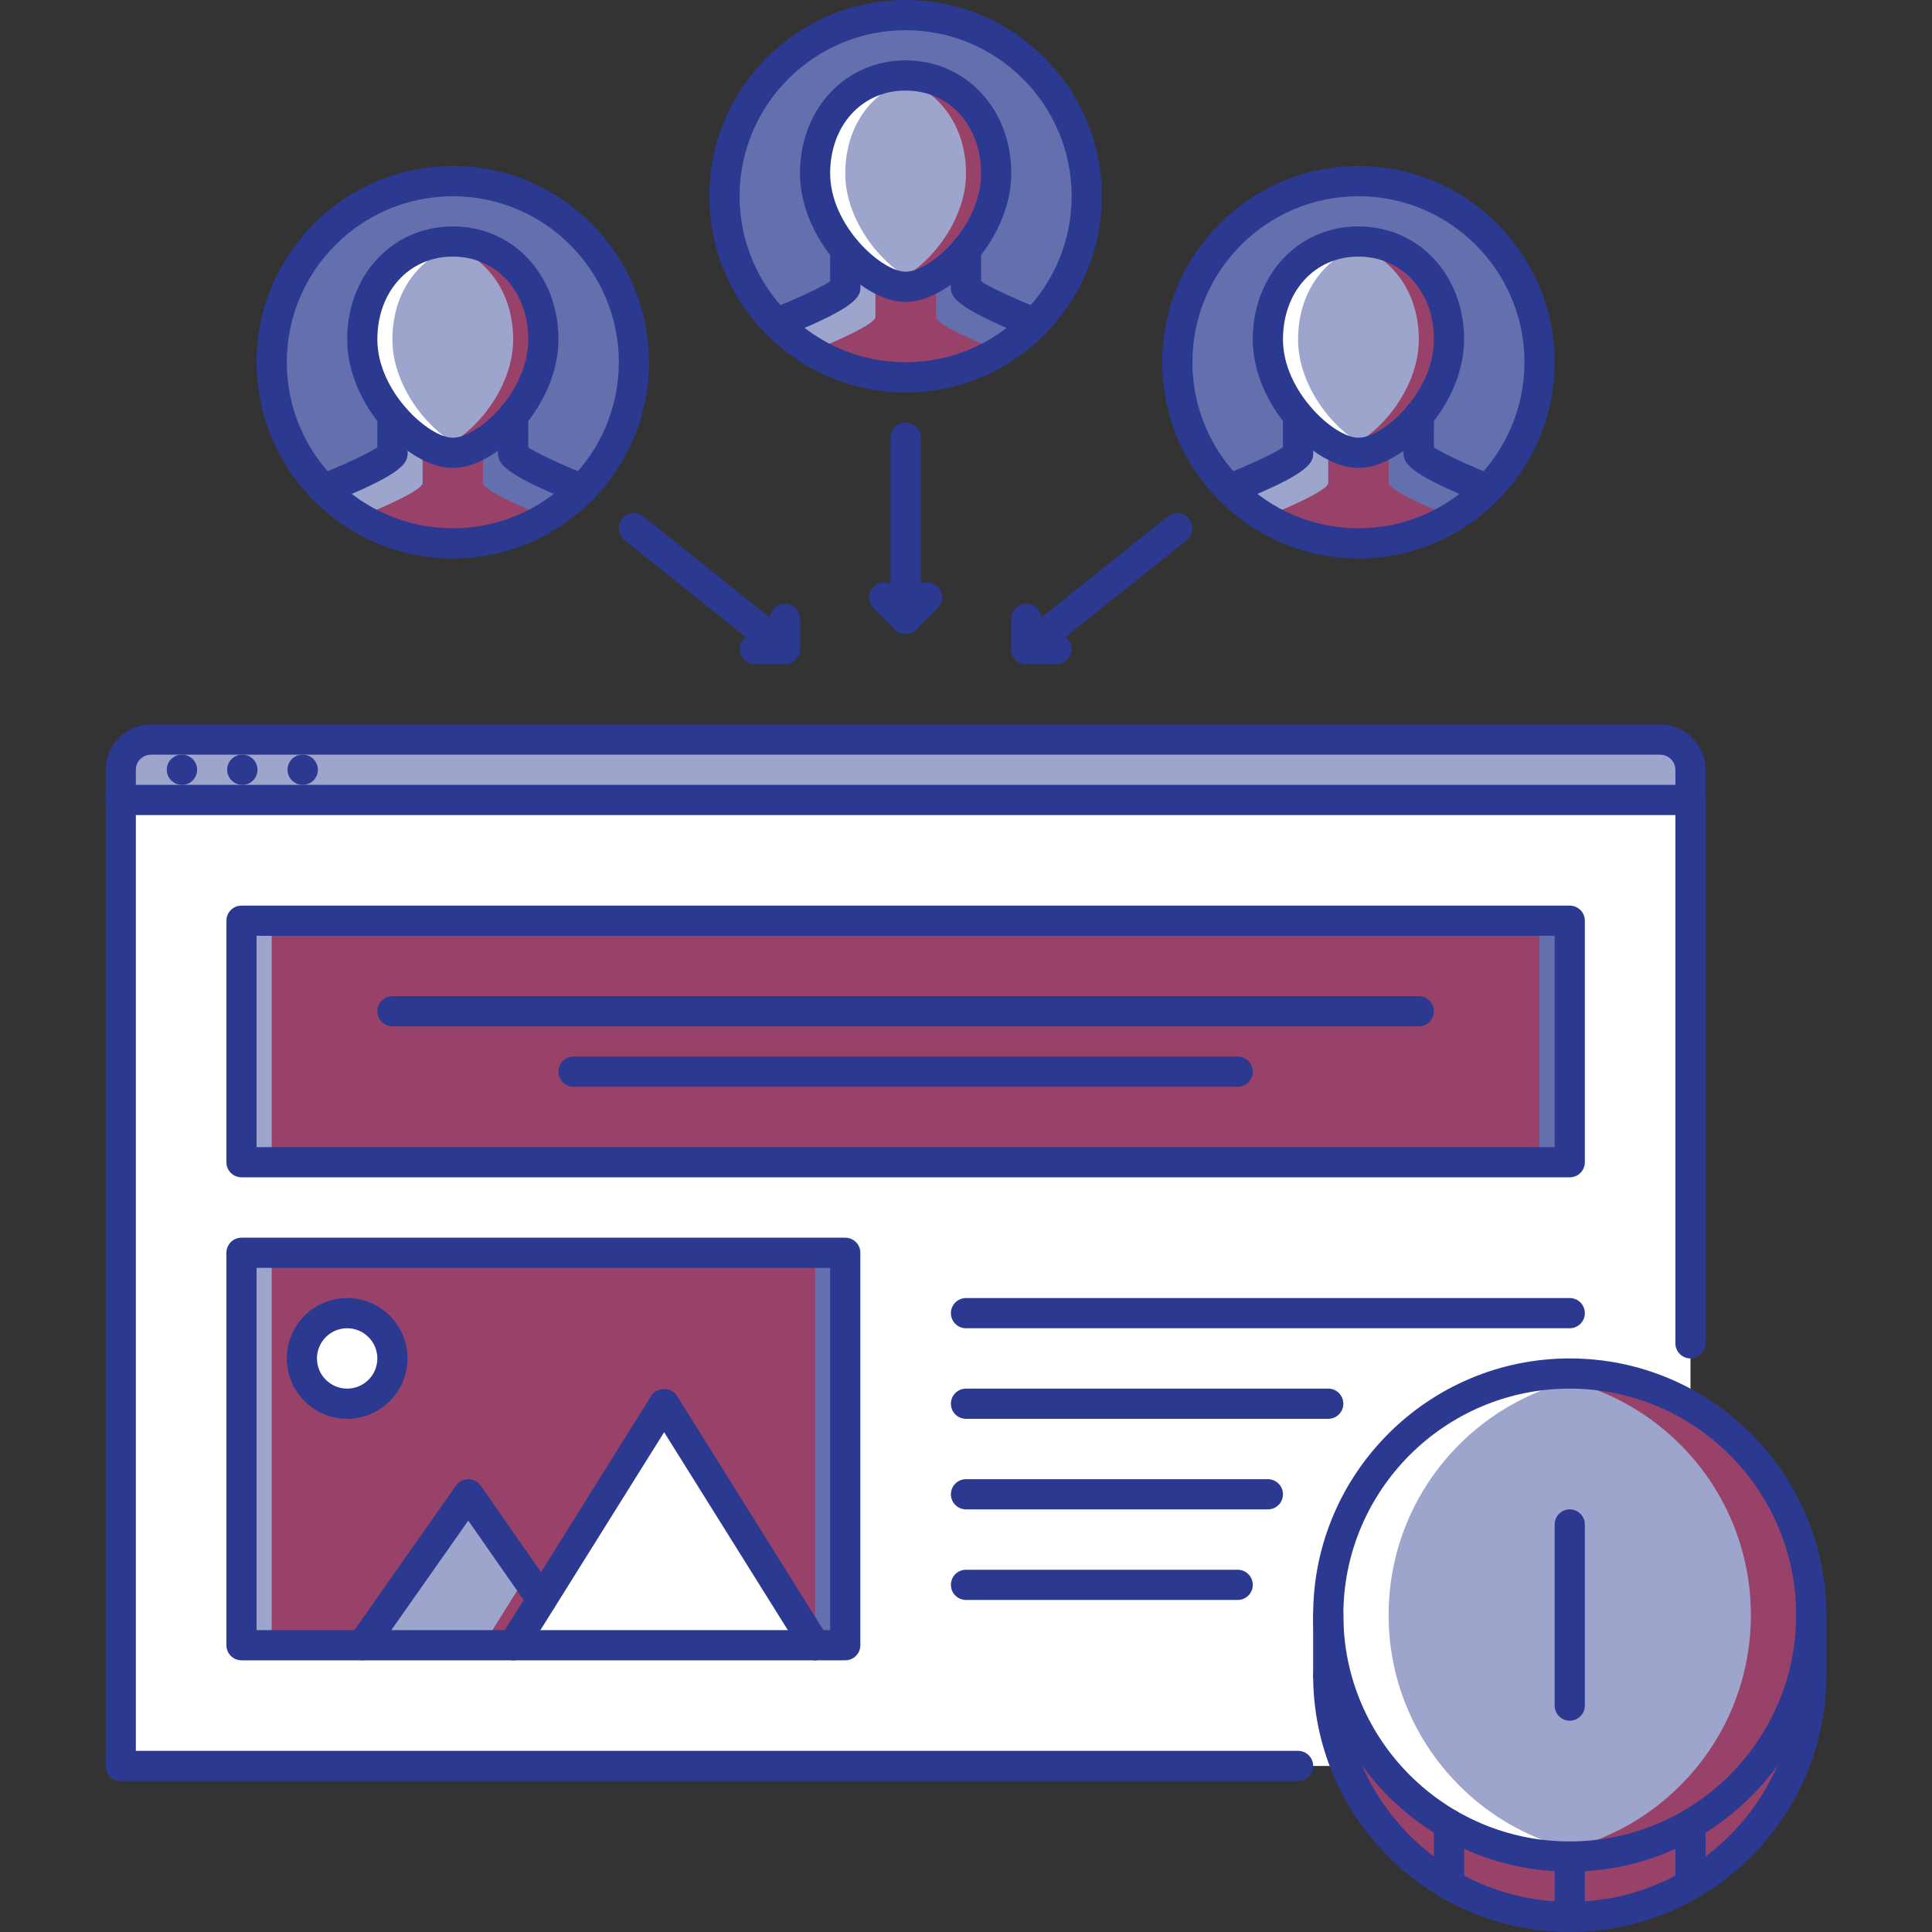 <?xml version="1.0"?>
<svg xmlns="http://www.w3.org/2000/svg" xmlns:xlink="http://www.w3.org/1999/xlink" version="1.1" id="Capa_1" x="0px" y="0px" viewBox="0 0 511.767 511.767" style="enable-background:new 0 0 511.767 511.767;" xml:space="preserve" width="512px" height="512px" class=""><rect x="0" y="0" width="511.767" height="511.767" fill="#333333" stroke="none"/><g><rect x="31.983" y="211.904" style="fill:#FFFFFF" width="415.81" height="255.88" data-original="#FFFFFF" class="" data-old_color="#ffffff"/><g>
	<path style="fill:#98426A" d="M479.78,443.798c0,35.327-28.644,63.971-63.971,63.971s-63.971-28.644-63.971-63.971   c0-35.328,28.644-63.971,63.971-63.971S479.78,408.47,479.78,443.798z" data-original="#94C1FF" class="" data-old_color="#D8DBEA"/>
	<rect x="63.973" y="331.844" style="fill:#98426A" width="159.93" height="103.95" data-original="#94C1FF" class="" data-old_color="#D8DBEA"/>
</g><path style="fill:#9EA5CC" d="M447.795,211.904v-7.997c0-4.396-3.6-7.996-7.996-7.996H39.982c-4.396,0-7.996,3.6-7.996,7.996v7.997  H447.795z" data-original="#D7E9FF" class="" data-old_color="#D7E9FF"/><rect x="63.973" y="243.884" style="fill:#98426A" width="351.84" height="63.971" data-original="#94C1FF" class="" data-old_color="#D8DBEA"/><polygon style="fill:#9EA5CC" points="143.489,423.697 135.938,435.802 95.956,435.802 124.053,395.82 " data-original="#D7E9FF" class="" data-old_color="#D7E9FF"/><polygon style="fill:#FFFFFF" points="215.902,435.802 135.938,435.802 175.92,371.831 " data-original="#FFFFFF" class="" data-old_color="#ffffff"/><polygon style="fill:#98426A" points="139.28,417.661 127.942,435.802 135.938,435.802 143.489,423.697 " data-original="#94C1FF" class="" data-old_color="#D8DBEA"/><circle style="fill:#FFFFFF" cx="91.963" cy="359.834" r="11.994" data-original="#FFFFFF" class="" data-old_color="#ffffff"/><path style="fill:#9EA5CC" d="M479.78,427.805c0,35.328-28.644,63.971-63.971,63.971s-63.971-28.643-63.971-63.971  c0-35.327,28.644-63.971,63.971-63.971S479.78,392.478,479.78,427.805z" data-original="#D7E9FF" class="" data-old_color="#D7E9FF"/><path style="fill:#FFFFFF" d="M367.832,427.805c0-32.61,24.426-59.473,55.974-63.416c-2.624-0.328-5.278-0.555-7.996-0.555  c-35.327,0-63.971,28.644-63.971,63.971c0,35.328,28.644,63.971,63.971,63.971c2.718,0,5.372-0.227,7.996-0.554  C392.258,487.278,367.832,460.415,367.832,427.805z" data-original="#FFFFFF" class="" data-old_color="#ffffff"/><path style="fill:#98426A" d="M463.787,427.805c0,32.61-24.426,59.473-55.974,63.417c2.624,0.327,5.278,0.554,7.996,0.554  c35.327,0,63.971-28.643,63.971-63.971c0-35.327-28.644-63.971-63.971-63.971c-2.718,0-5.372,0.227-7.996,0.555  C439.362,368.332,463.787,395.195,463.787,427.805z" data-original="#94C1FF" class="" data-old_color="#D8DBEA"/><path style="fill:#646FAE" d="M119.723,63.972c-13.189,0-23.989,10.315-23.989,25.988c0,7.434,3.436,14.634,7.996,20.147v9.839  c0,2.475-18.233,9.597-18.233,9.597c-8.551-8.637-13.752-20.475-13.752-33.586c0-26.465,21.514-47.979,47.979-47.979  c26.55,0,47.978,21.514,47.978,47.979c0,13.111-5.192,24.949-13.751,33.586c0,0-18.234-7.122-18.234-9.597v-9.839  c4.561-5.513,7.997-12.713,7.997-20.147C143.712,74.287,132.998,63.972,119.723,63.972z" data-original="#5C9EFF" class="" data-old_color="#5C9EFF"/><path style="fill:#98426A" d="M103.73,110.107c4.959,5.919,11.276,9.839,15.993,9.839s11.034-3.92,15.992-9.839v9.839  c0,2.475,18.234,9.597,18.234,9.597c-8.637,8.871-20.795,14.392-34.227,14.392c-13.354,0-25.504-5.521-34.227-14.392  c0,0,18.233-7.122,18.233-9.597v-9.839H103.73z" data-original="#94C1FF" class="" data-old_color="#D8DBEA"/><path style="fill:#9EA5CC" d="M119.723,119.946c-4.717,0-11.034-3.92-15.993-9.839c-4.56-5.513-7.996-12.713-7.996-20.147  c0-15.672,10.8-25.988,23.989-25.988c13.275,0,23.989,10.315,23.989,25.988c0,7.434-3.436,14.634-7.997,20.147  C130.757,116.026,124.44,119.946,119.723,119.946z" data-original="#D7E9FF" class="" data-old_color="#D7E9FF"/><path style="fill:#646FAE" d="M359.835,63.972c-13.181,0-23.989,10.315-23.989,25.988c0,7.434,3.437,14.634,7.997,20.147v9.839  c0,2.475-18.227,9.597-18.227,9.597c-8.559-8.637-13.759-20.475-13.759-33.586c0-26.465,21.521-47.979,47.978-47.979  c26.551,0,47.979,21.514,47.979,47.979c0,13.111-5.186,24.949-13.744,33.586c0,0-18.241-7.122-18.241-9.597v-9.839  c4.561-5.513,7.996-12.713,7.996-20.147C383.824,74.287,373.111,63.972,359.835,63.972z" data-original="#5C9EFF" class="" data-old_color="#5C9EFF"/><path style="fill:#98426A" d="M343.843,110.107c4.966,5.919,11.276,9.839,15.992,9.839c4.717,0,11.042-3.92,15.993-9.839v9.839  c0,2.475,18.241,9.597,18.241,9.597c-8.637,8.871-20.803,14.392-34.234,14.392c-13.353,0-25.504-5.521-34.219-14.392  c0,0,18.227-7.122,18.227-9.597V110.107z" data-original="#94C1FF" class="" data-old_color="#D8DBEA"/><g>
	<path style="fill:#9EA5CC" d="M343.843,110.107v9.839c0,2.475-18.227,9.597-18.227,9.597c2.812,2.858,6.005,5.326,9.449,7.411   c4.201-1.695,16.773-6.95,16.773-9.011v-9.137C349.879,116.877,346.467,113.231,343.843,110.107z" data-original="#D7E9FF" class="" data-old_color="#D7E9FF"/>
	<path style="fill:#9EA5CC" d="M351.839,118.103v0.703C353.588,120.539,354.182,120.899,351.839,118.103z" data-original="#D7E9FF" class="" data-old_color="#D7E9FF"/>
</g><g>
	<path style="fill:#646FAE" d="M375.844,110.107v9.839c0,2.475,18.226,9.597,18.226,9.597c-2.812,2.858-6.013,5.326-9.448,7.411   c-4.201-1.695-16.773-6.95-16.773-9.011v-9.137C369.8,116.877,373.22,113.231,375.844,110.107z" data-original="#5C9EFF" class="" data-old_color="#5C9EFF"/>
	<path style="fill:#646FAE" d="M367.848,118.103v0.703C366.098,120.539,365.505,120.899,367.848,118.103z" data-original="#5C9EFF" class="" data-old_color="#5C9EFF"/>
</g><path style="fill:#9EA5CC" d="M359.835,119.946c-4.716,0-11.026-3.92-15.992-9.839c-4.561-5.513-7.997-12.713-7.997-20.147  c0-15.672,10.809-25.988,23.989-25.988c13.275,0,23.989,10.315,23.989,25.988c0,7.434-3.436,14.634-7.996,20.147  C370.877,116.026,364.552,119.946,359.835,119.946z" data-original="#D7E9FF" class="" data-old_color="#D7E9FF"/><path style="fill:#FFFFFF" d="M351.839,110.107c-4.561-5.513-7.996-12.713-7.996-20.147c0-14.048,8.707-23.731,19.999-25.598  c-1.305-0.21-2.632-0.39-4.007-0.39c-13.181,0-23.989,10.315-23.989,25.988c0,7.434,3.437,14.634,7.997,20.147  c4.966,5.919,11.276,9.839,15.992,9.839c1.242,0,2.593-0.296,3.999-0.804C359.89,117.72,355.501,114.472,351.839,110.107z" data-original="#FFFFFF" class="" data-old_color="#ffffff"/><path style="fill:#98426A" d="M367.832,110.107c4.561-5.513,7.996-12.713,7.996-20.147c0-14.048-8.707-23.731-19.999-25.598  c1.304-0.21,2.632-0.39,4.006-0.39c13.182,0,23.989,10.315,23.989,25.988c0,7.434-3.436,14.634-7.996,20.147  c-4.967,5.919-11.276,9.839-15.993,9.839c-1.241,0-2.593-0.296-3.998-0.804C359.78,117.72,364.169,114.472,367.832,110.107z" data-original="#94C1FF" class="" data-old_color="#D8DBEA"/><path style="fill:#646FAE" d="M239.89,19.991c-13.181,0-23.989,10.316-23.989,25.988c0,7.435,3.436,14.634,7.996,20.147v9.839  c0,2.476-18.226,9.597-18.226,9.597c-8.559-8.636-13.759-20.475-13.759-33.586c0-26.464,21.521-47.978,47.978-47.978  c26.55,0,47.978,21.514,47.978,47.978c0,13.111-5.185,24.95-13.743,33.586c0,0-18.242-7.122-18.242-9.597v-9.839  c4.561-5.514,7.996-12.713,7.996-20.147C263.879,30.307,253.165,19.991,239.89,19.991z" data-original="#5C9EFF" class="" data-old_color="#5C9EFF"/><path style="fill:#98426A" d="M223.898,66.127c4.967,5.919,11.276,9.839,15.993,9.839s11.042-3.92,15.993-9.839v9.839  c0,2.476,18.242,9.597,18.242,9.597c-8.637,8.871-20.804,14.392-34.235,14.392c-13.353,0-25.504-5.521-34.219-14.392  c0,0,18.226-7.122,18.226-9.597V66.127z" data-original="#94C1FF" class="" data-old_color="#D8DBEA"/><g>
	<path style="fill:#9EA5CC" d="M239.89,75.966c-4.716,0-11.026-3.92-15.993-9.839c-4.561-5.514-7.996-12.713-7.996-20.147   c0-15.672,10.808-25.988,23.989-25.988c13.275,0,23.989,10.316,23.989,25.988c0,7.435-3.436,14.634-7.996,20.147   C250.932,72.046,244.607,75.966,239.89,75.966z" data-original="#D7E9FF" class="" data-old_color="#D7E9FF"/>
	<path style="fill:#9EA5CC" d="M223.898,66.127v9.839c0,2.476-18.226,9.597-18.226,9.597c2.811,2.858,6.005,5.326,9.449,7.411   c4.201-1.694,16.773-6.95,16.773-9.012v-9.136C229.934,72.897,226.522,69.25,223.898,66.127z" data-original="#D7E9FF" class="" data-old_color="#D7E9FF"/>
	<path style="fill:#9EA5CC" d="M231.894,74.123v0.703C233.643,76.56,234.237,76.919,231.894,74.123z" data-original="#D7E9FF" class="" data-old_color="#D7E9FF"/>
</g><g>
	<path style="fill:#646FAE" d="M255.899,66.127v9.839c0,2.476,18.227,9.597,18.227,9.597c-2.812,2.858-6.014,5.326-9.449,7.411   c-4.201-1.694-16.773-6.95-16.773-9.012v-9.136C249.855,72.897,253.275,69.25,255.899,66.127z" data-original="#5C9EFF" class="" data-old_color="#5C9EFF"/>
	<path style="fill:#646FAE" d="M247.903,74.123v0.703C246.153,76.56,245.56,76.919,247.903,74.123z" data-original="#5C9EFF" class="" data-old_color="#5C9EFF"/>
</g><path style="fill:#FFFFFF" d="M231.894,66.127c-4.56-5.514-7.996-12.713-7.996-20.147c0-14.048,8.707-23.731,19.999-25.598  c-1.305-0.211-2.632-0.391-4.006-0.391c-13.181,0-23.989,10.316-23.989,25.988c0,7.435,3.436,14.634,7.996,20.147  c4.967,5.919,11.276,9.839,15.993,9.839c1.242,0,2.592-0.297,3.999-0.804C239.945,73.74,235.556,70.492,231.894,66.127z" data-original="#FFFFFF" class="" data-old_color="#ffffff"/><path style="fill:#98426A" d="M247.887,66.127c4.56-5.514,7.996-12.713,7.996-20.147c0-14.048-8.707-23.731-19.999-25.598  c1.304-0.211,2.631-0.391,4.006-0.391c13.181,0,23.989,10.316,23.989,25.988c0,7.435-3.436,14.634-7.996,20.147  c-4.967,5.919-11.276,9.839-15.993,9.839c-1.242,0-2.592-0.297-3.998-0.804C239.836,73.74,244.224,70.492,247.887,66.127z" data-original="#94C1FF" class="" data-old_color="#D8DBEA"/><g>
	<path style="fill:#9EA5CC" d="M103.945,110.107v9.839c0,2.475-18.226,9.597-18.226,9.597c2.811,2.858,6.005,5.326,9.448,7.411   c4.202-1.695,16.774-6.95,16.774-9.011v-9.137C109.981,116.877,106.569,113.231,103.945,110.107z" data-original="#D7E9FF" class="" data-old_color="#D7E9FF"/>
	<path style="fill:#9EA5CC" d="M111.941,118.103v0.703C113.691,120.539,114.284,120.899,111.941,118.103z" data-original="#D7E9FF" class="" data-old_color="#D7E9FF"/>
</g><g>
	<path style="fill:#646FAE" d="M135.945,110.107v9.839c0,2.475,18.227,9.597,18.227,9.597c-2.812,2.858-6.013,5.326-9.449,7.411   c-4.201-1.695-16.773-6.95-16.773-9.011v-9.137C129.902,116.877,133.322,113.231,135.945,110.107z" data-original="#5C9EFF" class="" data-old_color="#5C9EFF"/>
	<path style="fill:#646FAE" d="M127.949,118.103v0.703C126.2,120.539,125.607,120.899,127.949,118.103z" data-original="#5C9EFF" class="" data-old_color="#5C9EFF"/>
</g><path style="fill:#FFFFFF" d="M111.941,110.107c-4.56-5.513-7.997-12.713-7.997-20.147c0-14.048,8.707-23.731,19.999-25.598  c-1.304-0.21-2.632-0.39-4.006-0.39c-13.182,0-23.989,10.315-23.989,25.988c0,7.434,3.436,14.634,7.996,20.147  c4.967,5.919,11.276,9.839,15.993,9.839c1.241,0,2.592-0.296,3.998-0.804C119.992,117.72,115.604,114.472,111.941,110.107z" data-original="#FFFFFF" class="" data-old_color="#ffffff"/><path style="fill:#98426A" d="M127.934,110.107c4.561-5.513,7.996-12.713,7.996-20.147c0-14.048-8.707-23.731-19.998-25.598  c1.304-0.21,2.631-0.39,4.006-0.39c13.181,0,23.989,10.315,23.989,25.988c0,7.434-3.436,14.634-7.997,20.147  c-4.966,5.919-11.276,9.839-15.992,9.839c-1.242,0-2.593-0.296-3.998-0.804C119.883,117.72,124.272,114.472,127.934,110.107z" data-original="#94C1FF" class="" data-old_color="#D8DBEA"/><g>
	<rect x="63.973" y="331.844" style="fill:#9EA5CC" width="7.996" height="103.95" data-original="#D7E9FF" class="" data-old_color="#D7E9FF"/>
	<rect x="63.973" y="243.884" style="fill:#9EA5CC" width="7.996" height="63.971" data-original="#D7E9FF" class="" data-old_color="#D7E9FF"/>
</g><g>
	<rect x="407.813" y="243.884" style="fill:#646FAE" width="7.996" height="63.971" data-original="#5C9EFF" class="" data-old_color="#5C9EFF"/>
	<rect x="215.903" y="331.844" style="fill:#646FAE" width="7.996" height="103.95" data-original="#5C9EFF" class="" data-old_color="#5C9EFF"/>
</g><g>
	<path style="fill:#2B3990" d="M48.216,207.905c-2.206,0-4.037-1.788-4.037-3.998s1.75-3.998,3.959-3.998h0.078   c2.21,0,3.999,1.788,3.999,3.998S50.426,207.905,48.216,207.905z" data-original="#116FFF" class="active-path" data-old_color="#D8DBEA"/>
	<path style="fill:#2B3990" d="M64.209,207.905c-2.206,0-4.037-1.788-4.037-3.998s1.749-3.998,3.959-3.998h0.078   c2.21,0,3.998,1.788,3.998,3.998S66.419,207.905,64.209,207.905z" data-original="#116FFF" class="active-path" data-old_color="#D8DBEA"/>
	<path style="fill:#2B3990" d="M80.202,207.905c-2.206,0-4.038-1.788-4.038-3.998s1.75-3.998,3.959-3.998h0.078   c2.209,0,3.998,1.788,3.998,3.998S82.411,207.905,80.202,207.905z" data-original="#116FFF" class="active-path" data-old_color="#D8DBEA"/>
	<path style="fill:#2B3990" d="M447.795,215.902H31.986c-2.21,0-3.998-1.789-3.998-3.998v-7.997c0-6.614,5.38-11.994,11.994-11.994   h399.817c6.614,0,11.994,5.38,11.994,11.994v7.997C451.793,214.113,450.005,215.902,447.795,215.902z M35.984,207.905h407.813   v-3.998c0-2.171-1.827-3.998-3.998-3.998H39.982c-2.206,0-3.998,1.796-3.998,3.998C35.984,203.907,35.984,207.905,35.984,207.905z" data-original="#116FFF" class="active-path" data-old_color="#D8DBEA"/>
	<path style="fill:#2B3990" d="M447.795,359.836c-2.21,0-3.998-1.788-3.998-3.998V211.904c0-2.21,1.788-3.999,3.998-3.999   s3.998,1.789,3.998,3.999v143.934C451.793,358.048,450.005,359.836,447.795,359.836z" data-original="#116FFF" class="active-path" data-old_color="#D8DBEA"/>
	<path style="fill:#2B3990" d="M31.986,471.784c-2.21,0-3.998-1.787-3.998-3.998V211.904c0-2.21,1.788-3.999,3.998-3.999   s3.998,1.789,3.998,3.999v255.882C35.984,469.997,34.195,471.784,31.986,471.784z" data-original="#116FFF" class="active-path" data-old_color="#D8DBEA"/>
	<path style="fill:#2B3990" d="M343.843,471.784H31.986c-2.21,0-3.998-1.787-3.998-3.998c0-2.209,1.788-3.998,3.998-3.998h311.857   c2.21,0,3.998,1.789,3.998,3.998C347.841,469.997,346.053,471.784,343.843,471.784z" data-original="#116FFF" class="active-path" data-old_color="#D8DBEA"/>
	<path style="fill:#2B3990" d="M215.905,439.8c-1.332,0-2.636-0.664-3.394-1.883l-36.592-58.543l-36.592,58.543   c-1.164,1.883-3.636,2.452-5.51,1.273c-1.87-1.172-2.44-3.639-1.269-5.506l39.981-63.971c1.46-2.342,5.318-2.342,6.778,0   l39.981,63.971c1.172,1.867,0.602,4.334-1.269,5.506C217.362,439.605,216.628,439.8,215.905,439.8z" data-original="#116FFF" class="active-path" data-old_color="#D8DBEA"/>
	<path style="fill:#2B3990" d="M95.952,439.8c-0.793,0-1.597-0.234-2.296-0.727c-1.804-1.273-2.241-3.764-0.972-5.568   l28.096-39.981c0.75-1.069,1.972-1.702,3.272-1.702c0.004,0,0.004,0,0.008,0c1.304,0,2.526,0.641,3.271,1.71l19.437,27.878   c1.261,1.812,0.82,4.303-0.991,5.568c-1.82,1.257-4.311,0.819-5.568-0.992l-16.168-23.192l-24.813,35.304   C98.447,439.206,97.21,439.8,95.952,439.8z" data-original="#116FFF" class="active-path" data-old_color="#D8DBEA"/>
	<path style="fill:#2B3990" d="M415.81,311.859H63.971c-2.21,0-3.998-1.789-3.998-3.998V243.89c0-2.21,1.788-3.999,3.998-3.999   H415.81c2.21,0,3.998,1.789,3.998,3.999v63.971C419.808,310.07,418.02,311.859,415.81,311.859z M67.969,303.862h343.843v-55.974   H67.969V303.862z" data-original="#116FFF" class="active-path" data-old_color="#D8DBEA"/>
	<path style="fill:#2B3990" d="M223.898,439.8H63.971c-2.21,0-3.998-1.789-3.998-3.998V331.849c0-2.21,1.788-3.998,3.998-3.998   h159.927c2.21,0,3.998,1.788,3.998,3.998v103.953C227.896,438.011,226.108,439.8,223.898,439.8z M67.969,431.803H219.9v-95.956   H67.969V431.803z" data-original="#116FFF" class="active-path" data-old_color="#D8DBEA"/>
	<path style="fill:#2B3990" d="M91.958,375.829c-8.82,0-15.993-7.177-15.993-15.993s7.173-15.993,15.993-15.993   s15.992,7.177,15.992,15.993S100.779,375.829,91.958,375.829z M91.958,351.84c-4.408,0-7.997,3.584-7.997,7.996   s3.588,7.996,7.997,7.996s7.996-3.584,7.996-7.996S96.366,351.84,91.958,351.84z" data-original="#116FFF" class="active-path" data-old_color="#D8DBEA"/>
	<path style="fill:#2B3990" d="M415.81,351.84H255.883c-2.21,0-3.998-1.788-3.998-3.998s1.788-3.999,3.998-3.999H415.81   c2.21,0,3.998,1.789,3.998,3.999S418.02,351.84,415.81,351.84z" data-original="#116FFF" class="active-path" data-old_color="#D8DBEA"/>
	<path style="fill:#2B3990" d="M351.839,375.829h-95.956c-2.21,0-3.998-1.789-3.998-3.998c0-2.211,1.788-3.999,3.998-3.999h95.956   c2.21,0,3.998,1.788,3.998,3.999C355.837,374.04,354.049,375.829,351.839,375.829z" data-original="#116FFF" class="active-path" data-old_color="#D8DBEA"/>
	<path style="fill:#2B3990" d="M335.846,399.818h-79.963c-2.21,0-3.998-1.788-3.998-3.998s1.788-3.998,3.998-3.998h79.963   c2.211,0,3.999,1.788,3.999,3.998S338.057,399.818,335.846,399.818z" data-original="#116FFF" class="active-path" data-old_color="#D8DBEA"/>
	<path style="fill:#2B3990" d="M327.85,423.807h-71.967c-2.21,0-3.998-1.788-3.998-3.998s1.788-3.998,3.998-3.998h71.967   c2.21,0,3.998,1.788,3.998,3.998S330.06,423.807,327.85,423.807z" data-original="#116FFF" class="active-path" data-old_color="#D8DBEA"/>
	<path style="fill:#2B3990" d="M375.828,271.876H103.952c-2.21,0-3.998-1.788-3.998-3.998s1.788-3.998,3.998-3.998h271.876   c2.21,0,3.998,1.788,3.998,3.998S378.038,271.876,375.828,271.876z" data-original="#116FFF" class="active-path" data-old_color="#D8DBEA"/>
	<path style="fill:#2B3990" d="M327.85,287.869H151.931c-2.21,0-3.998-1.788-3.998-3.998s1.788-3.999,3.998-3.999H327.85   c2.21,0,3.998,1.789,3.998,3.999S330.06,287.869,327.85,287.869z" data-original="#116FFF" class="active-path" data-old_color="#D8DBEA"/>
	<path style="fill:#2B3990" d="M119.938,123.944c-11.96,0-27.979-16.82-27.979-34.023c0-17.07,12.029-29.947,27.979-29.947   c15.961,0,27.995,12.877,27.995,29.947C147.933,107.124,131.901,123.944,119.938,123.944z M119.938,67.97   c-11.581,0-19.983,9.23-19.983,21.951c0,13.712,13.572,26.027,19.983,26.027c6.587,0,19.999-12.049,19.999-26.027   C139.936,77.2,131.526,67.97,119.938,67.97z" data-original="#116FFF" class="active-path" data-old_color="#D8DBEA"/>
	<path style="fill:#2B3990" d="M154.18,133.565c-0.488,0-0.984-0.086-1.464-0.273c-20.776-8.168-20.776-11.042-20.776-13.345   c0-2.21,1.788-3.999,3.998-3.999c1.589,0,2.964,0.93,3.608,2.272c1.968,1.554,9.667,5.1,16.098,7.622   c2.054,0.812,3.065,3.131,2.257,5.185C157.279,132.604,155.773,133.565,154.18,133.565z" data-original="#116FFF" class="active-path" data-old_color="#D8DBEA"/>
	<path style="fill:#2B3990" d="M135.938,123.944c-2.21,0-3.998-1.788-3.998-3.998v-9.824c0-2.21,1.788-3.998,3.998-3.998   s3.999,1.788,3.999,3.998v9.824C139.936,122.156,138.148,123.944,135.938,123.944z" data-original="#116FFF" class="active-path" data-old_color="#D8DBEA"/>
	<path style="fill:#2B3990" d="M85.711,133.565c-1.593,0-3.101-0.96-3.721-2.538c-0.808-2.054,0.203-4.373,2.257-5.185   c6.431-2.522,14.13-6.068,16.098-7.622c0.645-1.343,2.019-2.272,3.607-2.272c2.21,0,3.998,1.789,3.998,3.999   c0,2.304,0,5.177-20.775,13.345C86.695,133.479,86.199,133.565,85.711,133.565z" data-original="#116FFF" class="active-path" data-old_color="#D8DBEA"/>
	<path style="fill:#2B3990" d="M103.952,123.944c-2.21,0-3.998-1.788-3.998-3.998v-9.824c0-2.21,1.788-3.998,3.998-3.998   s3.998,1.788,3.998,3.998v9.824C107.95,122.156,106.162,123.944,103.952,123.944z" data-original="#116FFF" class="active-path" data-old_color="#D8DBEA"/>
	<path style="fill:#2B3990" d="M119.945,147.933c-28.659,0-51.977-23.318-51.977-51.976c0-28.659,23.317-51.977,51.977-51.977   c28.658,0,51.976,23.317,51.976,51.977C171.922,124.615,148.604,147.933,119.945,147.933z M119.945,51.977   c-24.251,0-43.98,19.733-43.98,43.98s19.729,43.979,43.98,43.979c24.25,0,43.979-19.733,43.979-43.979   C163.925,71.71,144.196,51.977,119.945,51.977z" data-original="#116FFF" class="active-path" data-old_color="#D8DBEA"/>
	<path style="fill:#2B3990" d="M359.827,123.944c-11.955,0-27.979-16.82-27.979-34.023c0-17.07,12.026-29.947,27.979-29.947   c15.962,0,27.995,12.877,27.995,29.947C387.822,107.124,371.791,123.944,359.827,123.944z M359.827,67.97   c-11.58,0-19.982,9.23-19.982,21.951c0,13.712,13.571,26.027,19.982,26.027c6.583,0,19.999-12.049,19.999-26.027   C379.826,77.2,371.416,67.97,359.827,67.97z" data-original="#116FFF" class="active-path" data-old_color="#D8DBEA"/>
	<path style="fill:#2B3990" d="M394.07,133.565c-0.483,0-0.983-0.086-1.46-0.273c-20.779-8.168-20.779-11.042-20.779-13.345   c0-2.21,1.788-3.999,3.998-3.999c1.593,0,2.959,0.93,3.607,2.272c1.968,1.554,9.668,5.1,16.094,7.622   c2.055,0.812,3.069,3.131,2.266,5.185C397.17,132.604,395.662,133.565,394.07,133.565z" data-original="#116FFF" class="active-path" data-old_color="#D8DBEA"/>
	<path style="fill:#2B3990" d="M375.828,123.944c-2.21,0-3.998-1.788-3.998-3.998v-9.824c0-2.21,1.788-3.998,3.998-3.998   s3.998,1.788,3.998,3.998v9.824C379.826,122.156,378.038,123.944,375.828,123.944z" data-original="#116FFF" class="active-path" data-old_color="#D8DBEA"/>
	<path style="fill:#2B3990" d="M325.601,133.565c-1.593,0-3.1-0.96-3.725-2.538c-0.804-2.054,0.211-4.373,2.265-5.185   c6.427-2.522,14.127-6.068,16.094-7.622c0.648-1.343,2.016-2.272,3.608-2.272c2.21,0,3.998,1.789,3.998,3.999   c0,2.304,0,5.177-20.779,13.345C326.585,133.479,326.085,133.565,325.601,133.565z" data-original="#116FFF" class="active-path" data-old_color="#D8DBEA"/>
	<path style="fill:#2B3990" d="M343.843,123.944c-2.21,0-3.998-1.788-3.998-3.998v-9.824c0-2.21,1.788-3.998,3.998-3.998   s3.998,1.788,3.998,3.998v9.824C347.841,122.156,346.053,123.944,343.843,123.944z" data-original="#116FFF" class="active-path" data-old_color="#D8DBEA"/>
	<path style="fill:#2B3990" d="M359.835,147.933c-28.658,0-51.976-23.318-51.976-51.976c0-28.659,23.317-51.977,51.976-51.977   c28.659,0,51.977,23.317,51.977,51.977C411.812,124.615,388.494,147.933,359.835,147.933z M359.835,51.977   c-24.246,0-43.979,19.733-43.979,43.98s19.733,43.979,43.979,43.979c24.247,0,43.98-19.733,43.98-43.979   C403.816,71.71,384.082,51.977,359.835,51.977z" data-original="#116FFF" class="active-path" data-old_color="#D8DBEA"/>
	<path style="fill:#2B3990" d="M239.883,79.964c-11.959,0-27.979-16.82-27.979-34.023c0-17.07,12.029-29.947,27.979-29.947   c15.961,0,27.995,12.877,27.995,29.947C267.877,63.144,251.846,79.964,239.883,79.964z M239.883,23.99   c-11.581,0-19.983,9.23-19.983,21.951c0,13.713,13.572,26.027,19.983,26.027c6.587,0,19.999-12.049,19.999-26.027   C259.881,33.22,251.471,23.99,239.883,23.99z" data-original="#116FFF" class="active-path" data-old_color="#D8DBEA"/>
	<path style="fill:#2B3990" d="M274.125,89.585c-0.484,0-0.984-0.086-1.461-0.273c-20.779-8.168-20.779-11.042-20.779-13.346   c0-2.21,1.788-3.998,3.998-3.998c1.589,0,2.964,0.929,3.607,2.272c1.969,1.554,9.668,5.099,16.095,7.621   c2.054,0.812,3.068,3.132,2.265,5.186C277.225,88.624,275.718,89.585,274.125,89.585z" data-original="#116FFF" class="active-path" data-old_color="#D8DBEA"/>
	<path style="fill:#2B3990" d="M255.883,79.964c-2.21,0-3.998-1.788-3.998-3.998v-9.823c0-2.21,1.788-3.999,3.998-3.999   c2.21,0,3.998,1.789,3.998,3.999v9.823C259.881,78.176,258.093,79.964,255.883,79.964z" data-original="#116FFF" class="active-path" data-old_color="#D8DBEA"/>
	<path style="fill:#2B3990" d="M205.656,89.585c-1.593,0-3.1-0.961-3.721-2.538c-0.808-2.054,0.203-4.373,2.257-5.186   c6.431-2.522,14.131-6.067,16.099-7.621c0.644-1.343,2.019-2.272,3.607-2.272c2.21,0,3.998,1.788,3.998,3.998   c0,2.304,0,5.178-20.775,13.346C206.64,89.499,206.144,89.585,205.656,89.585z" data-original="#116FFF" class="active-path" data-old_color="#D8DBEA"/>
	<path style="fill:#2B3990" d="M223.898,79.964c-2.21,0-3.998-1.788-3.998-3.998v-9.823c0-2.21,1.788-3.999,3.998-3.999   s3.998,1.789,3.998,3.999v9.823C227.896,78.176,226.108,79.964,223.898,79.964z" data-original="#116FFF" class="active-path" data-old_color="#D8DBEA"/>
	<path style="fill:#2B3990" d="M239.89,103.953c-28.659,0-51.976-23.317-51.976-51.977C187.914,23.318,211.231,0,239.89,0   s51.976,23.317,51.976,51.976C291.866,80.636,268.549,103.953,239.89,103.953z M239.89,7.997c-24.25,0-43.98,19.733-43.98,43.979   c0,24.247,19.729,43.98,43.98,43.98c24.247,0,43.98-19.733,43.98-43.98C283.87,27.731,264.137,7.997,239.89,7.997z" data-original="#116FFF" class="active-path" data-old_color="#D8DBEA"/>
	<path style="fill:#2B3990" d="M271.875,175.905c-1.171,0-2.334-0.515-3.123-1.499c-1.374-1.726-1.102-4.24,0.625-5.623   l39.981-31.97c1.741-1.367,4.248-1.093,5.622,0.625c1.375,1.726,1.102,4.24-0.625,5.623l-39.981,31.97   C273.633,175.616,272.75,175.905,271.875,175.905z" data-original="#116FFF" class="active-path" data-old_color="#D8DBEA"/>
	<path style="fill:#2B3990" d="M271.875,175.905c-2.209,0-3.998-1.788-3.998-3.998v-7.98c0-2.21,1.789-3.998,3.998-3.998   c2.211,0,3.999,1.788,3.999,3.998v7.98C275.874,174.116,274.086,175.905,271.875,175.905z" data-original="#116FFF" class="active-path" data-old_color="#D8DBEA"/>
	<path style="fill:#2B3990" d="M279.872,175.92h-7.997c-2.209,0-3.998-1.788-3.998-3.998s1.789-3.998,3.998-3.998h7.997   c2.21,0,3.998,1.788,3.998,3.998S282.082,175.92,279.872,175.92z" data-original="#116FFF" class="active-path" data-old_color="#D8DBEA"/>
	<path style="fill:#2B3990" d="M207.901,175.905c-0.875,0-1.757-0.289-2.491-0.874l-39.982-31.97   c-1.726-1.383-2.007-3.897-0.628-5.623c1.382-1.718,3.904-1.991,5.618-0.625l39.981,31.97c1.726,1.382,2.007,3.897,0.629,5.623   C210.24,175.389,209.076,175.905,207.901,175.905z" data-original="#116FFF" class="active-path" data-old_color="#D8DBEA"/>
	<path style="fill:#2B3990" d="M207.905,175.905c-2.21,0-3.998-1.788-3.998-3.998v-7.98c0-2.21,1.788-3.998,3.998-3.998   s3.999,1.788,3.999,3.998v7.98C211.904,174.116,210.115,175.905,207.905,175.905z" data-original="#116FFF" class="active-path" data-old_color="#D8DBEA"/>
	<path style="fill:#2B3990" d="M207.905,175.92h-7.997c-2.21,0-3.998-1.788-3.998-3.998s1.788-3.998,3.998-3.998h7.997   c2.21,0,3.999,1.788,3.999,3.998S210.115,175.92,207.905,175.92z" data-original="#116FFF" class="active-path" data-old_color="#D8DBEA"/>
	<path style="fill:#2B3990" d="M239.89,167.916c-2.21,0-3.998-1.788-3.998-3.998v-47.971c0-2.209,1.788-3.998,3.998-3.998   s3.999,1.789,3.999,3.998v47.971C243.889,166.128,242.1,167.916,239.89,167.916z" data-original="#116FFF" class="active-path" data-old_color="#D8DBEA"/>
	<path style="fill:#2B3990" d="M239.89,167.916c-1.023,0-2.046-0.391-2.827-1.171c-1.562-1.562-1.562-4.092,0-5.654l5.661-5.661   c1.562-1.562,4.092-1.562,5.654,0c1.562,1.562,1.562,4.092,0,5.653l-5.662,5.662C241.936,167.526,240.913,167.916,239.89,167.916z" data-original="#116FFF" class="active-path" data-old_color="#D8DBEA"/>
	<path style="fill:#2B3990" d="M239.89,167.916c-1.023,0-2.046-0.391-2.827-1.171l-5.662-5.662c-1.562-1.562-1.562-4.092,0-5.653   c1.562-1.562,4.092-1.562,5.654,0l5.661,5.661c1.562,1.562,1.562,4.092,0,5.654C241.936,167.526,240.913,167.916,239.89,167.916z" data-original="#116FFF" class="active-path" data-old_color="#D8DBEA"/>
	<path style="fill:#2B3990" d="M415.81,495.774c-37.475,0-67.969-30.493-67.969-67.969c0-37.475,30.494-67.969,67.969-67.969   c37.476,0,67.969,30.494,67.969,67.969S453.285,495.774,415.81,495.774z M415.81,367.832c-33.071,0-59.973,26.902-59.973,59.973   s26.901,59.973,59.973,59.973s59.973-26.901,59.973-59.973C475.782,394.735,448.881,367.832,415.81,367.832z" data-original="#116FFF" class="active-path" data-old_color="#D8DBEA"/>
	<path style="fill:#2B3990" d="M415.81,511.767c-37.475,0-67.969-30.494-67.969-67.969c0-2.21,1.788-3.998,3.998-3.998   s3.998,1.788,3.998,3.998c0,33.07,26.901,59.973,59.973,59.973s59.973-26.902,59.973-59.973c0-2.21,1.788-3.998,3.998-3.998   s3.998,1.788,3.998,3.998C483.779,481.273,453.285,511.767,415.81,511.767z" data-original="#116FFF" class="active-path" data-old_color="#D8DBEA"/>
	<path style="fill:#2B3990" d="M351.839,447.796c-2.21,0-3.998-1.788-3.998-3.998v-15.993c0-2.21,1.788-3.998,3.998-3.998   s3.998,1.788,3.998,3.998v15.993C355.837,446.008,354.049,447.796,351.839,447.796z" data-original="#116FFF" class="active-path" data-old_color="#D8DBEA"/>
	<path style="fill:#2B3990" d="M479.78,447.796c-2.21,0-3.998-1.788-3.998-3.998v-15.993c0-2.21,1.788-3.998,3.998-3.998   s3.998,1.788,3.998,3.998v15.993C483.779,446.008,481.99,447.796,479.78,447.796z" data-original="#116FFF" class="active-path" data-old_color="#D8DBEA"/>
	<path style="fill:#2B3990" d="M415.81,455.792c-2.21,0-3.998-1.788-3.998-3.998v-47.979c0-2.209,1.788-3.998,3.998-3.998   s3.998,1.789,3.998,3.998v47.979C419.808,454.004,418.02,455.792,415.81,455.792z" data-original="#116FFF" class="active-path" data-old_color="#D8DBEA"/>
	<path style="fill:#2B3990" d="M415.81,511.767c-2.21,0-3.998-1.788-3.998-3.998v-15.993c0-2.21,1.788-3.998,3.998-3.998   s3.998,1.788,3.998,3.998v15.993C419.808,509.979,418.02,511.767,415.81,511.767z" data-original="#116FFF" class="active-path" data-old_color="#D8DBEA"/>
	<path style="fill:#2B3990" d="M447.795,503.208c-2.21,0-3.998-1.788-3.998-3.998v-15.993c0-2.21,1.788-3.998,3.998-3.998   s3.998,1.788,3.998,3.998v15.993C451.793,501.42,450.005,503.208,447.795,503.208z" data-original="#116FFF" class="active-path" data-old_color="#D8DBEA"/>
	<path style="fill:#2B3990" d="M383.824,503.208c-2.21,0-3.998-1.788-3.998-3.998v-15.993c0-2.21,1.788-3.998,3.998-3.998   s3.998,1.788,3.998,3.998v15.993C387.822,501.42,386.034,503.208,383.824,503.208z" data-original="#116FFF" class="active-path" data-old_color="#D8DBEA"/>
</g></g> </svg>
